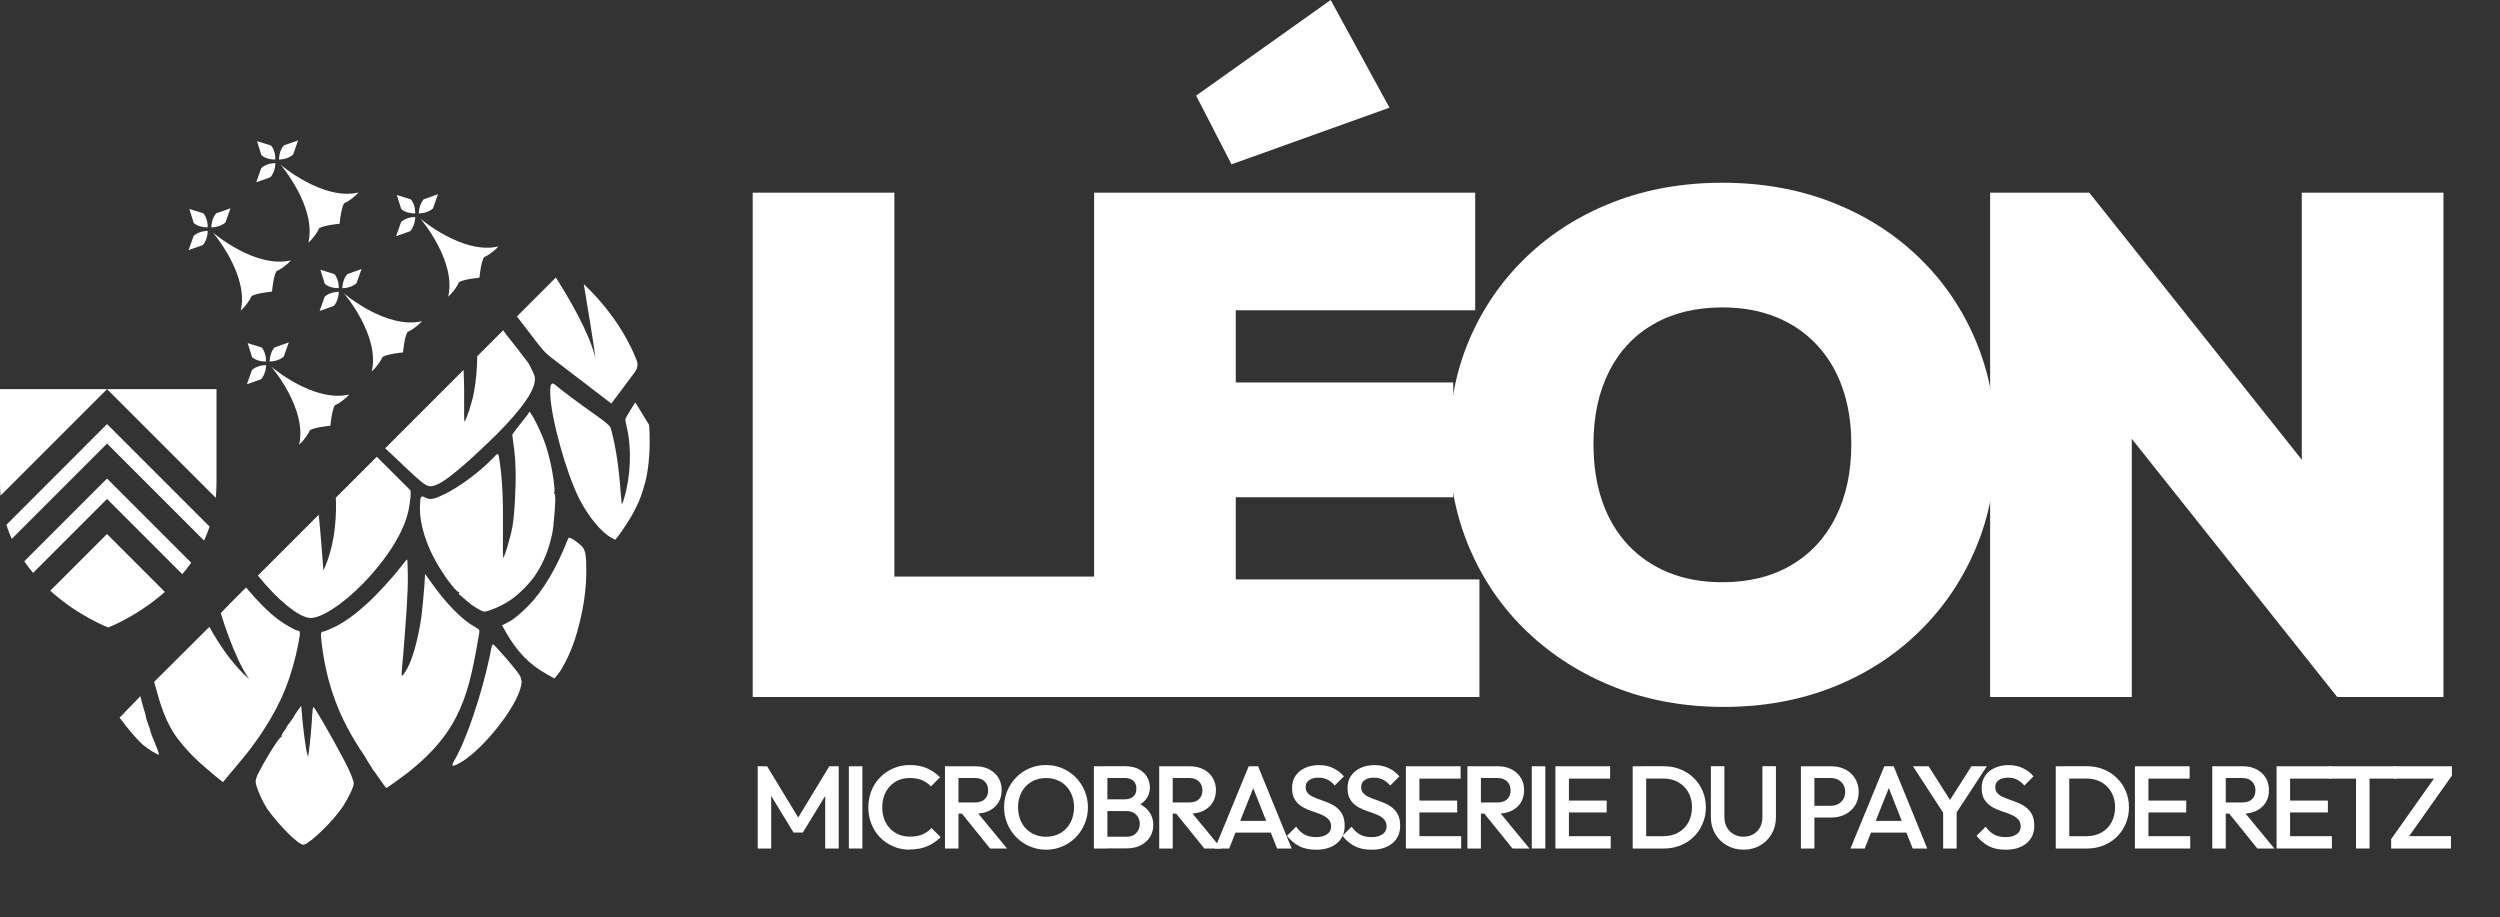 <?xml version="1.0" encoding="UTF-8"?><svg xmlns="http://www.w3.org/2000/svg" viewBox="0 0 423.54 155.35"><rect x="0" y="0" width="423.54" height="155.35" fill="#333333" stroke="none"/><g id="a"/><g id="b"><g id="c"><g id="d"><g><path d="M127.52,118.08V32.64h24V118.08h-24Zm19.56,0v-20.4h39.96v20.4h-39.96Z" style="fill:#ffffff;"/><path d="M185.36,118.08V32.64h24V118.08h-24Zm23.28-90.24l-6-11.64L225.44,0l9.96,18.24-26.76,9.6Zm-3.84,24.72v-19.92h45.12v19.92h-45.12Zm0,31.68v-19.44h41.4v19.44h-41.4Zm0,33.84v-19.92h45.84v19.92h-45.84Z" style="fill:#ffffff;"/><path d="M292.04,119.76c-6.72,0-12.9-1.12-18.54-3.36-5.64-2.24-10.56-5.36-14.76-9.36-4.2-4-7.46-8.72-9.78-14.16-2.32-5.44-3.48-11.32-3.48-17.64s1.14-12.28,3.42-17.64c2.28-5.36,5.5-10.04,9.66-14.04,4.16-4,9.06-7.1,14.7-9.3,5.64-2.2,11.82-3.3,18.54-3.3s12.9,1.1,18.54,3.3c5.64,2.2,10.54,5.3,14.7,9.3,4.16,4,7.38,8.7,9.66,14.1,2.28,5.4,3.42,11.3,3.42,17.7s-1.14,12.18-3.42,17.58c-2.28,5.4-5.5,10.12-9.66,14.16-4.16,4.04-9.04,7.16-14.64,9.36-5.6,2.2-11.72,3.3-18.36,3.3Zm-.24-21.12c4.48,0,8.36-.96,11.64-2.88,3.28-1.92,5.8-4.64,7.56-8.16,1.76-3.52,2.64-7.64,2.64-12.36,0-3.52-.5-6.7-1.5-9.54-1-2.84-2.46-5.28-4.38-7.32s-4.22-3.6-6.9-4.68c-2.68-1.08-5.7-1.62-9.06-1.62-4.48,0-8.36,.94-11.64,2.82-3.28,1.88-5.8,4.56-7.56,8.04-1.76,3.48-2.64,7.58-2.64,12.3,0,3.6,.5,6.84,1.5,9.72,1,2.88,2.46,5.34,4.38,7.38,1.92,2.04,4.22,3.6,6.9,4.68,2.68,1.08,5.7,1.62,9.06,1.62Z" style="fill:#ffffff;"/><path d="M337.16,118.08V32.64h16.8l7.2,18V118.08h-24Zm58.8,0l-49.56-62.28,7.56-23.16,49.56,62.28-7.56,23.16Zm0,0l-6-18.96V32.64h24V118.08h-18Z" style="fill:#ffffff;"/></g><g><path d="M128.37,143.75v-13.93h1.59l5.79,9.53h-1.04l5.79-9.53h1.59v13.93h-2.29v-9.91l.52,.14-4.3,7.06h-1.59l-4.3-7.06,.52-.14v9.91h-2.29Z" style="fill:#ffffff;"/><path d="M143.81,143.75v-13.93h2.29v13.93h-2.29Z" style="fill:#ffffff;"/><path d="M154.14,143.95c-1.01,0-1.94-.18-2.8-.55-.86-.36-1.6-.88-2.24-1.53-.64-.66-1.13-1.42-1.47-2.29-.35-.87-.52-1.8-.52-2.8s.17-1.93,.52-2.8c.34-.87,.84-1.63,1.47-2.28,.64-.65,1.38-1.16,2.24-1.53,.86-.37,1.79-.56,2.8-.56,1.13,0,2.1,.19,2.93,.56,.82,.37,1.55,.88,2.19,1.51l-1.55,1.55c-.41-.45-.91-.8-1.5-1.05-.59-.25-1.28-.38-2.06-.38-.69,0-1.32,.12-1.89,.36-.57,.24-1.06,.58-1.48,1.02-.42,.45-.74,.97-.97,1.58-.23,.61-.34,1.28-.34,2.01s.11,1.4,.34,2.01,.55,1.14,.97,1.58c.42,.44,.91,.79,1.48,1.02,.57,.24,1.2,.36,1.89,.36,.85,0,1.57-.13,2.16-.39s1.09-.61,1.5-1.07l1.55,1.55c-.64,.65-1.39,1.16-2.25,1.53s-1.85,.56-2.96,.56Z" style="fill:#ffffff;"/><path d="M160.09,143.75v-13.93h2.29v13.93h-2.29Zm1.57-5.91v-1.89h3.52c.7,0,1.25-.18,1.64-.55,.39-.36,.59-.87,.59-1.52,0-.58-.19-1.07-.58-1.47-.38-.4-.93-.6-1.63-.6h-3.54v-1.99h3.64c.88,0,1.65,.18,2.31,.53,.66,.35,1.18,.83,1.54,1.43s.55,1.29,.55,2.06c0,.81-.18,1.51-.55,2.11-.36,.6-.88,1.06-1.54,1.39-.66,.33-1.43,.5-2.31,.5h-3.64Zm6.07,5.91l-4.88-6.05,2.13-.78,5.63,6.83h-2.89Z" style="fill:#ffffff;"/><path d="M177.24,143.95c-1,0-1.92-.19-2.79-.56-.86-.37-1.62-.89-2.27-1.54-.65-.66-1.16-1.42-1.52-2.29-.37-.87-.55-1.8-.55-2.8s.18-1.92,.55-2.79c.36-.86,.87-1.62,1.51-2.28,.64-.66,1.39-1.17,2.25-1.53,.86-.36,1.78-.55,2.78-.55s1.92,.18,2.78,.55c.86,.37,1.61,.88,2.26,1.53,.65,.66,1.16,1.42,1.52,2.29,.36,.87,.55,1.8,.55,2.8s-.18,1.93-.55,2.8c-.37,.87-.87,1.63-1.51,2.28-.64,.65-1.39,1.16-2.25,1.53-.86,.37-1.77,.56-2.76,.56Zm-.04-2.19c.94,0,1.77-.21,2.48-.64,.71-.42,1.27-1.01,1.67-1.76,.4-.75,.61-1.61,.61-2.6,0-.73-.12-1.4-.35-2-.23-.6-.56-1.13-.98-1.57-.42-.44-.93-.79-1.5-1.02s-1.22-.36-1.92-.36c-.93,0-1.75,.21-2.46,.63-.71,.42-1.27,1-1.67,1.74s-.61,1.61-.61,2.59c0,.73,.12,1.4,.35,2.02,.23,.62,.56,1.14,.98,1.58,.42,.44,.92,.78,1.5,1.02,.58,.25,1.22,.37,1.91,.37Z" style="fill:#ffffff;"/><path d="M185.32,143.75v-13.93h2.29v13.93h-2.29Zm1.57,0v-1.99h4c.7,0,1.25-.22,1.63-.66,.38-.44,.58-.94,.58-1.51,0-.38-.09-.74-.26-1.08-.17-.33-.42-.6-.76-.8-.33-.2-.73-.3-1.19-.3h-4v-1.99h3.66c.6,0,1.07-.15,1.43-.46,.36-.3,.54-.76,.54-1.35s-.18-1.05-.54-1.35c-.36-.3-.84-.46-1.43-.46h-3.66v-1.99h3.72c.94,0,1.72,.17,2.35,.52,.62,.35,1.09,.79,1.39,1.33s.46,1.13,.46,1.75c0,.73-.2,1.37-.61,1.93-.41,.56-1,1.01-1.78,1.35l.18-.72c.88,.36,1.56,.86,2.05,1.51,.49,.65,.74,1.41,.74,2.29,0,.72-.18,1.37-.53,1.97-.35,.6-.87,1.08-1.55,1.44-.68,.37-1.52,.55-2.52,.55h-3.9Z" style="fill:#ffffff;"/><path d="M196.39,143.75v-13.93h2.29v13.93h-2.29Zm1.57-5.91v-1.89h3.52c.7,0,1.25-.18,1.64-.55,.39-.36,.59-.87,.59-1.52,0-.58-.19-1.07-.58-1.47-.38-.4-.93-.6-1.63-.6h-3.54v-1.99h3.64c.88,0,1.65,.18,2.31,.53,.66,.35,1.18,.83,1.54,1.43s.55,1.29,.55,2.06c0,.81-.18,1.51-.55,2.11-.36,.6-.88,1.06-1.54,1.39-.66,.33-1.43,.5-2.31,.5h-3.64Zm6.07,5.91l-4.88-6.05,2.13-.78,5.63,6.83h-2.89Z" style="fill:#ffffff;"/><path d="M205.82,143.75l5.73-13.93h1.59l5.69,13.93h-2.47l-4.46-11.28h.84l-4.5,11.28h-2.43Zm2.83-2.69v-1.99h7.38v1.99h-7.38Z" style="fill:#ffffff;"/><path d="M222.91,143.95c-1.1,0-2.04-.2-2.81-.6-.77-.4-1.46-.98-2.07-1.75l1.55-1.55c.38,.56,.84,.99,1.37,1.3,.53,.31,1.21,.47,2.03,.47,.77,0,1.38-.16,1.84-.48,.46-.32,.69-.76,.69-1.31,0-.46-.12-.84-.36-1.13-.24-.29-.55-.53-.95-.73-.39-.19-.82-.37-1.29-.52s-.94-.33-1.41-.52c-.47-.19-.9-.43-1.29-.73-.39-.29-.71-.67-.95-1.13-.24-.46-.36-1.05-.36-1.77,0-.82,.2-1.52,.61-2.1,.4-.58,.95-1.02,1.64-1.32,.69-.3,1.46-.46,2.31-.46,.92,0,1.73,.18,2.46,.54,.72,.36,1.31,.82,1.76,1.37l-1.55,1.55c-.4-.45-.81-.79-1.24-1-.43-.22-.93-.33-1.48-.33-.69,0-1.23,.14-1.62,.42-.39,.28-.59,.67-.59,1.17,0,.42,.12,.77,.36,1.03,.24,.26,.55,.48,.95,.66,.39,.18,.82,.35,1.29,.51s.94,.34,1.41,.54c.47,.2,.9,.45,1.29,.77,.39,.31,.71,.71,.95,1.2,.24,.49,.36,1.11,.36,1.85,0,1.25-.44,2.24-1.32,2.97-.88,.73-2.07,1.09-3.57,1.09Z" style="fill:#ffffff;"/><path d="M232.31,143.95c-1.1,0-2.04-.2-2.81-.6-.77-.4-1.46-.98-2.07-1.75l1.55-1.55c.38,.56,.84,.99,1.37,1.3,.53,.31,1.21,.47,2.03,.47,.77,0,1.38-.16,1.84-.48s.69-.76,.69-1.31c0-.46-.12-.84-.36-1.13-.24-.29-.55-.53-.95-.73s-.82-.37-1.29-.52c-.47-.15-.94-.33-1.41-.52s-.9-.43-1.29-.73c-.39-.29-.71-.67-.95-1.13-.24-.46-.36-1.05-.36-1.77,0-.82,.2-1.52,.61-2.1s.95-1.02,1.64-1.32c.69-.3,1.46-.46,2.31-.46,.92,0,1.73,.18,2.46,.54,.72,.36,1.31,.82,1.76,1.37l-1.55,1.55c-.4-.45-.81-.79-1.24-1s-.92-.33-1.48-.33c-.69,0-1.23,.14-1.62,.42s-.59,.67-.59,1.17c0,.42,.12,.77,.36,1.03,.24,.26,.55,.48,.95,.66,.39,.18,.82,.35,1.29,.51s.94,.34,1.41,.54,.9,.45,1.29,.77c.39,.31,.71,.71,.95,1.2,.24,.49,.36,1.11,.36,1.85,0,1.25-.44,2.24-1.32,2.97-.88,.73-2.07,1.09-3.57,1.09Z" style="fill:#ffffff;"/><path d="M238.18,143.75v-13.93h2.29v13.93h-2.29Zm1.57-11.84v-2.09h7.7v2.09h-7.7Zm0,5.73v-2.01h7.12v2.01h-7.12Zm0,6.11v-2.09h7.8v2.09h-7.8Z" style="fill:#ffffff;"/><path d="M248.6,143.75v-13.93h2.29v13.93h-2.29Zm1.57-5.91v-1.89h3.52c.7,0,1.25-.18,1.64-.55,.39-.36,.59-.87,.59-1.52,0-.58-.19-1.07-.58-1.47-.38-.4-.93-.6-1.63-.6h-3.54v-1.99h3.64c.88,0,1.64,.18,2.31,.53,.66,.35,1.18,.83,1.54,1.43,.36,.6,.55,1.29,.55,2.06,0,.81-.18,1.51-.55,2.11-.37,.6-.88,1.06-1.54,1.39-.66,.33-1.43,.5-2.31,.5h-3.64Zm6.07,5.91l-4.88-6.05,2.13-.78,5.63,6.83h-2.89Z" style="fill:#ffffff;"/><path d="M259.51,143.75v-13.93h2.29v13.93h-2.29Z" style="fill:#ffffff;"/><path d="M263.51,143.75v-13.93h2.29v13.93h-2.29Zm1.57-11.84v-2.09h7.7v2.09h-7.7Zm0,5.73v-2.01h7.12v2.01h-7.12Zm0,6.11v-2.09h7.8v2.09h-7.8Z" style="fill:#ffffff;"/><path d="M276.6,143.75v-13.93h2.29v13.93h-2.29Zm1.57,0v-2.09h3.66c.96,0,1.79-.21,2.52-.62,.72-.41,1.29-.98,1.69-1.72,.4-.74,.61-1.59,.61-2.56s-.21-1.8-.62-2.53c-.41-.73-.98-1.3-1.7-1.71-.72-.41-1.56-.62-2.5-.62h-3.66v-2.09h3.72c1.01,0,1.94,.18,2.81,.53,.86,.35,1.62,.84,2.26,1.47,.64,.63,1.14,1.37,1.5,2.21,.36,.84,.54,1.76,.54,2.76s-.18,1.9-.54,2.75c-.36,.85-.86,1.59-1.49,2.22-.64,.63-1.39,1.12-2.25,1.47s-1.79,.53-2.79,.53h-3.76Z" style="fill:#ffffff;"/><path d="M295.39,143.95c-1.05,0-1.99-.24-2.83-.72s-1.5-1.13-1.98-1.96-.73-1.77-.73-2.82v-8.64h2.29v8.62c0,.68,.14,1.26,.43,1.76,.29,.5,.67,.88,1.16,1.15,.49,.27,1.04,.41,1.65,.41s1.17-.14,1.65-.41c.48-.27,.86-.66,1.13-1.15,.28-.5,.42-1.08,.42-1.74v-8.64h2.29v8.66c0,1.05-.24,1.98-.72,2.81s-1.13,1.47-1.95,1.95-1.76,.72-2.83,.72Z" style="fill:#ffffff;"/><path d="M305.1,143.75v-13.93h2.29v13.93h-2.29Zm1.57-5.25v-1.99h3.48c.48,0,.9-.1,1.26-.29,.36-.19,.65-.46,.87-.82,.21-.35,.32-.77,.32-1.24s-.11-.89-.32-1.24-.5-.62-.87-.82c-.37-.19-.79-.29-1.26-.29h-3.48v-1.99h3.6c.88,0,1.66,.18,2.36,.54,.7,.36,1.25,.86,1.65,1.51,.4,.65,.61,1.41,.61,2.29s-.2,1.64-.61,2.29c-.41,.65-.96,1.15-1.65,1.51-.7,.36-1.48,.54-2.36,.54h-3.6Z" style="fill:#ffffff;"/><path d="M313.5,143.75l5.73-13.93h1.59l5.69,13.93h-2.47l-4.46-11.28h.83l-4.5,11.28h-2.43Zm2.83-2.69v-1.99h7.38v1.99h-7.38Z" style="fill:#ffffff;"/><path d="M329.52,138.18l-5.43-8.36h2.65l4.24,6.67h-1.23l4.24-6.67h2.61l-5.47,8.36h-1.59Zm-.32,5.57v-7h2.29v7h-2.29Z" style="fill:#ffffff;"/><path d="M339.74,143.95c-1.1,0-2.04-.2-2.81-.6-.77-.4-1.46-.98-2.07-1.75l1.55-1.55c.38,.56,.84,.99,1.37,1.3,.53,.31,1.21,.47,2.03,.47,.77,0,1.38-.16,1.84-.48,.46-.32,.69-.76,.69-1.31,0-.46-.12-.84-.36-1.13s-.55-.53-.95-.73-.82-.37-1.29-.52c-.47-.15-.94-.33-1.41-.52-.47-.19-.9-.43-1.29-.73-.39-.29-.71-.67-.95-1.13-.24-.46-.36-1.05-.36-1.77,0-.82,.2-1.52,.61-2.1,.4-.58,.95-1.02,1.64-1.32,.69-.3,1.46-.46,2.31-.46,.92,0,1.73,.18,2.46,.54,.72,.36,1.31,.82,1.76,1.37l-1.55,1.55c-.4-.45-.81-.79-1.24-1-.43-.22-.93-.33-1.48-.33-.69,0-1.23,.14-1.62,.42s-.59,.67-.59,1.17c0,.42,.12,.77,.36,1.03,.24,.26,.55,.48,.95,.66,.39,.18,.82,.35,1.29,.51s.94,.34,1.41,.54,.9,.45,1.29,.77c.39,.31,.71,.71,.95,1.2,.24,.49,.36,1.11,.36,1.85,0,1.25-.44,2.24-1.32,2.97-.88,.73-2.07,1.09-3.57,1.09Z" style="fill:#ffffff;"/><path d="M348.28,143.75v-13.93h2.29v13.93h-2.29Zm1.57,0v-2.09h3.66c.96,0,1.79-.21,2.52-.62,.72-.41,1.29-.98,1.69-1.72,.4-.74,.61-1.59,.61-2.56s-.21-1.8-.62-2.53c-.41-.73-.98-1.3-1.7-1.71-.72-.41-1.56-.62-2.5-.62h-3.66v-2.09h3.72c1.01,0,1.94,.18,2.81,.53,.86,.35,1.62,.84,2.26,1.47,.64,.63,1.14,1.37,1.5,2.21,.36,.84,.54,1.76,.54,2.76s-.18,1.9-.54,2.75c-.36,.85-.86,1.59-1.49,2.22-.64,.63-1.39,1.12-2.25,1.47s-1.79,.53-2.79,.53h-3.76Z" style="fill:#ffffff;"/><path d="M361.69,143.75v-13.93h2.29v13.93h-2.29Zm1.57-11.84v-2.09h7.7v2.09h-7.7Zm0,5.73v-2.01h7.12v2.01h-7.12Zm0,6.11v-2.09h7.8v2.09h-7.8Z" style="fill:#ffffff;"/><path d="M374.79,143.75v-13.93h2.29v13.93h-2.29Zm1.57-5.91v-1.89h3.52c.7,0,1.25-.18,1.64-.55,.39-.36,.59-.87,.59-1.52,0-.58-.19-1.07-.58-1.47-.38-.4-.93-.6-1.63-.6h-3.54v-1.99h3.64c.88,0,1.64,.18,2.31,.53,.66,.35,1.18,.83,1.54,1.43,.36,.6,.55,1.29,.55,2.06,0,.81-.18,1.51-.55,2.11-.37,.6-.88,1.06-1.54,1.39-.66,.33-1.43,.5-2.31,.5h-3.64Zm6.07,5.91l-4.88-6.05,2.13-.78,5.63,6.83h-2.88Z" style="fill:#ffffff;"/><path d="M385.69,143.75v-13.93h2.29v13.93h-2.29Zm1.57-11.84v-2.09h7.7v2.09h-7.7Zm0,5.73v-2.01h7.12v2.01h-7.12Zm0,6.11v-2.09h7.8v2.09h-7.8Z" style="fill:#ffffff;"/><path d="M394.61,131.91v-2.09h11.36v2.09h-11.36Zm4.54,11.84v-13.53h2.29v13.53h-2.29Z" style="fill:#ffffff;"/><path d="M405.1,142.16l7.6-10.75h2.69l-7.6,10.75h-2.69Zm0,1.59v-1.59l1.97-.5h8.16v2.09h-10.13Zm.46-11.84v-2.09h9.83v1.59l-1.99,.5h-7.84Z" style="fill:#ffffff;"/></g><g><path d="M67.1,40.01l2.4-.85s.81-.81,.85-2.4c-1.63,.03-2.4,.85-2.4,.85l-.85,2.4Z" style="fill:#ffffff;"/><path d="M74.2,32.91l-2.4,.85s-.81,.78-.85,2.4c1.59-.03,2.4-.85,2.4-.85l.85-2.4Z" style="fill:#ffffff;"/><path d="M70.34,36.15c.03-1.59-.74-2.37-.74-2.37l-2.37-.74,.74,2.37s.74,.78,2.37,.74Z" style="fill:#ffffff;"/><path d="M71.23,37.05s6.14,7.16,4.7,13.22c.75-.67,1.65-1.9,1.81-2.45,.83-.54,3.49-.77,3.49-.77,0,0,.23-2.66,.77-3.49,.55-.16,1.78-1.06,2.45-1.81-6.06,1.44-13.22-4.7-13.22-4.7Z" style="fill:#ffffff;"/></g><g><path d="M54.15,52.68l2.4-.85s.81-.81,.85-2.4c-1.63,.03-2.4,.85-2.4,.85l-.85,2.4Z" style="fill:#ffffff;"/><path d="M61.25,45.58l-2.4,.85s-.81,.78-.85,2.4c1.59-.03,2.4-.85,2.4-.85l.85-2.4Z" style="fill:#ffffff;"/><path d="M57.39,48.81c.03-1.59-.74-2.37-.74-2.37l-2.37-.74,.74,2.37s.74,.78,2.37,.74Z" style="fill:#ffffff;"/><path d="M58.28,49.71s6.14,7.16,4.7,13.22c.75-.67,1.65-1.9,1.81-2.45,.83-.54,3.49-.77,3.49-.77,0,0,.23-2.66,.77-3.49,.55-.16,1.78-1.06,2.45-1.81-6.06,1.44-13.22-4.7-13.22-4.7Z" style="fill:#ffffff;"/></g><g><path d="M41.83,65.1l2.4-.85s.81-.81,.85-2.4c-1.63,.03-2.4,.85-2.4,.85l-.85,2.4Z" style="fill:#ffffff;"/><path d="M48.93,58l-2.4,.85s-.81,.78-.85,2.4c1.59-.03,2.4-.85,2.4-.85l.85-2.4Z" style="fill:#ffffff;"/><path d="M45.07,61.24c.03-1.59-.74-2.37-.74-2.37l-2.37-.74,.74,2.37s.74,.78,2.37,.74Z" style="fill:#ffffff;"/><path d="M45.97,62.13s6.14,7.16,4.7,13.22c.75-.67,1.65-1.9,1.81-2.45,.83-.54,3.49-.77,3.49-.77,0,0,.23-2.66,.77-3.49,.55-.16,1.78-1.06,2.45-1.81-6.06,1.44-13.22-4.7-13.22-4.7Z" style="fill:#ffffff;"/></g><g><path d="M43.41,30.88l2.4-.85s.81-.81,.85-2.4c-1.63,.03-2.4,.85-2.4,.85l-.85,2.4Z" style="fill:#ffffff;"/><path d="M50.51,23.78l-2.4,.85s-.81,.78-.85,2.4c1.59-.03,2.4-.85,2.4-.85l.85-2.4Z" style="fill:#ffffff;"/><path d="M46.65,27.02c.03-1.59-.74-2.37-.74-2.37l-2.37-.74,.74,2.37s.74,.78,2.37,.74Z" style="fill:#ffffff;"/><path d="M47.54,27.91s6.14,7.16,4.7,13.22c.75-.67,1.65-1.9,1.81-2.45,.83-.54,3.49-.77,3.49-.77,0,0,.23-2.66,.77-3.49,.55-.16,1.78-1.06,2.45-1.81-6.06,1.44-13.22-4.7-13.22-4.7Z" style="fill:#ffffff;"/></g><g><path d="M31.95,42.37l2.4-.85s.81-.81,.85-2.4c-1.63,.03-2.4,.85-2.4,.85l-.85,2.4Z" style="fill:#ffffff;"/><path d="M39.05,35.28l-2.4,.85s-.81,.78-.85,2.4c1.59-.03,2.4-.85,2.4-.85l.85-2.4Z" style="fill:#ffffff;"/><path d="M35.19,38.51c.03-1.59-.74-2.37-.74-2.37l-2.37-.74,.74,2.37s.74,.78,2.37,.74Z" style="fill:#ffffff;"/><path d="M36.08,39.41s6.14,7.16,4.7,13.22c.75-.67,1.65-1.9,1.81-2.45,.83-.54,3.49-.77,3.49-.77,0,0,.23-2.66,.77-3.49,.55-.16,1.78-1.06,2.45-1.81-6.06,1.44-13.22-4.7-13.22-4.7Z" style="fill:#ffffff;"/></g><g><path d="M80.3,66.43c-.27,1.65-1.31,4.69-1.6,5-.07,.08-.08-1.66-.07-4.11,.03-1.62-.03-3.14-.09-4.66l-13.29,13.29c2.34,2.11,4.79,4.66,6.48,5.93,1.04,.83,1.81,.42,2.32,.2,1.58-.58,5.33-3.92,8.12-6.58,5.08-4.79,8.13-8.63,8.42-10.84,.1-.71,.03-.95-.43-1.91-.13-.32-.53-1.12-.8-1.45-.41-.57-3.12-4.06-3.6-4.63-.05-.07-.25-.35-.51-.72l-4.39,4.39c-.04,2.31-.21,4.21-.57,6.09Z" style="fill:#ffffff;"/><path d="M93.17,78.03c-.49-2.23-1.27-4.31-2.33-6.4-.73-1.45-1.2-2.1-1.22-1.78,0,.08-.23,.39-.45,.69-.22,.31-.89,1.07-1.41,1.77-.52,.69-.97,1.31-.97,1.31,0,.08,.11,.87,.22,1.75,.4,2.86,.44,5.47,.24,9.25-.19,3.39-.39,4.96-1.04,7.07-.33,1.41-.89,2.89-.95,2.81-.07-.08-.07-2.06-.05-4.43,.06-5.76-.11-8.77-.57-11.95-.23-1.51-.16-1.51-1.27-.36-2.14,2.21-5.5,4.7-8.03,5.95-1.81,.88-2.45,1.02-3.29,.59-.77-.42-.84-.27-.9,1.39-.12,3.23,1.23,7.31,3.66,11.03,1.21,1.94,2.71,3.73,2.93,3.58q.14-.07,.07,.08c-.07,.08-.08,.23-.01,.32,.21,.17,.83,.74,1.45,1.24,.69,.66,2.36,1.66,2.78,1.68,.57,.02,2.88-.92,4.11-1.75,1.52-.89,3.88-3.26,4.79-4.8,1.21-1.93,1.98-3.8,2.58-6.46,.33-1.33,.75-6.92,.46-6.93-.07,0-.14-.16-.06-.32,.16-.47-.24-3.25-.73-5.32Z" style="fill:#ffffff;"/><path d="M107.6,68.19c-.15,.31-.3,.46-.38,.62-.68,1.08-1.28,2.09-1.29,2.24,0,.16,.12,.71,.24,1.27,.87,3.59,.7,8.32-.43,12.07-.16,.63-.39,1.09-.39,1.09,0-.08-.11-1.03-.21-2.14-.14-2.14-.46-4.99-.76-6.66-.23-1.43-.78-3.9-.98-4.3-.06-.24-1.03-1.06-2.48-2.06-3.19-2.25-6.37-4.65-6.78-5.06-.76-.66-.99-.19-.91,1.71,.2,4.19,2.72,13.21,4.91,17.55,1.6,3.06,3.64,5.58,5.45,6.59l.63,.34,.45-.54c.82-1.08,2.25-3.24,2.86-4.48,.92-1.78,1.24-2.8,1.81-4.83,.66-2.58,.87-6.29,.63-9.61-.81-1.29-1.54-2.58-2.35-3.8Z" style="fill:#ffffff;"/><path d="M53.08,119.8c-.07,.08-.17,.78-.2,1.49-.05,1.42-.39,5.04-.58,6.22l-.1,.71-.19-.64c-.25-.88-.69-4.53-.84-6.35-.04-.87-.15-1.66-.15-1.66,0,0-1.19,1.62-1.2,1.77,0,.08-.3,.46-.68,1-.37,.46-.67,.92-.68,1,0,.08-.23,.39-.45,.69-.22,.31-.38,.7-.31,.78,.07,.08,.07,.16-.07,.08-.21-.17-2.39,3.23-3.69,5.79-.53,.93-.62,1.4-.63,1.79,.11,.95,.96,2.96,1.97,4.57,1.89,2.67,5.32,6.19,6.18,6.07,1.15-.28,5.05-4.08,6.63-6.48,.9-1.39,1.82-3.25,1.84-3.88,.02-.47-.7-2.24-1.57-3.85-2.33-4.43-5.14-9.27-5.29-9.12Z" style="fill:#ffffff;"/><path d="M97.45,91.61q-1.04-.75-1.2-.36c-1.96,4.99-4.23,8.85-6.81,11.45-1.4,1.37-2.35,2.21-3.51,2.8l-.87,.44,.67,1.21c1.87,3.23,3.93,5.43,6.86,7.04l1.32,.76,.52-.61c1.04-1.23,2.5-4.25,3.31-7.15,1.06-3.67,1.61-7.21,1.59-10.61,.01-2.37-.17-3.24-.57-3.81-.13-.24-.76-.74-1.31-1.15Z" style="fill:#ffffff;"/><path d="M85.79,111.57c-1.16-1.31-2.12-2.37-2.19-2.37-.21-.09-.29,.07-.64,2.03-1.37,6.43-3.92,14.08-6.04,17.71-.53,.93-.32,1.02,.91,.35,3.7-2,9.57-9.21,10.42-12.98,.17-.86,.18-.94-.08-1.66-.2-.48-1.15-1.62-2.38-3.09Z" style="fill:#ffffff;"/><path d="M81.18,107.3c.09-.55,.09-.63-.67-1.05-2.37-1.35-4.84-3.89-7.61-7.78l-.88-1.22-.15,2.29c-.37,4.41-.48,5.51-1.08,8.26-.68,3.06-1.46,5.16-2.44,6.47-.15,.15-.3,.31-.29,.23-.07-.08,.07-1.81,.28-3.94,.52-6.62,.8-10.32,.75-13.09-.02-1.5-.05-2.69-.12-2.69-.07,0-.52,.53-1.04,1.23-1.27,1.69-4.37,5.06-5.77,6.27-1.91,1.75-3.66,3.03-5.4,3.91-.94,.44-1.81,.8-1.88,.8-.57-.02-.58,.22-.36,2.2,.89,6.98,2.96,12.59,7.15,18.74,.74,1.29,1.48,2.34,1.48,2.42,.07,.08,.61,.81,1.15,1.62,.61,.81,1.08,1.54,1.15,1.54,0,0,.73-.45,1.53-1.05,5.03-3.53,8.36-7.13,10.35-11.08,1.76-3.49,2.66-6.93,3.85-14.08Z" style="fill:#ffffff;"/><path d="M25.44,123.7c0-.08-.13-.48-.32-.96-.2-.48-.39-1.12-.44-1.52-.06-.32-.25-.88-.32-1.12-.15-.45-.36-1.23-.58-2.16l-3.52,3.64c1.36,1.84,2.89,3.66,3.95,4.6,.9,.74,2.64,1.83,2.71,1.68,.07-.08-.25-.96-.71-2.08-.46-1.04-.78-2-.78-2.08Z" style="fill:#ffffff;"/><path d="M50.56,108.96c.35-1.88,.36-2.12-.21-2.14-.28-.01-2.23-1.11-3.2-1.85-1.59-1.18-3.52-3.12-5.47-5.44l-2.74,2.74-1.54,1.59s2.19,7.47,4.8,11.16c0,0-3.19-2.42-6.73-8.82l-9.35,9.31c1,3.72,1.9,7.04,4.29,10.03,1.84,2.28,3.08,3.43,5.84,5.74l1.52,1.24,.37-.46c1.93-2.3,4.16-4.98,4.24-5.14,.9-1.23,1.64-2.23,2.32-3.31,3.01-4.63,4.73-8.91,5.86-14.64Z" style="fill:#ffffff;"/><path d="M91.48,58.67c.55,.72,1.18,1.35,1.88,1.88l10.21,7.82,4.01-5.37c.42-.56,.54-1.29,.28-1.95-.85-2.23-3.31-7.57-8.96-12.92,.78,4.65,1.81,10.9,1.98,12.6,.01,.12-.06-.25-.09-.37-1.05-4.22-4.65-10.25-6.62-13.35l-6.6,6.6,3.89,5.06Z" style="fill:#ffffff;"/><path d="M54.79,96.64s-.48-6.45-.79-9.44l-10.31,10.31c3.24,4.03,6.91,7.11,8.87,7.18,1.85,.07,5.56-2.33,9.03-5.92,4.06-4.2,6.85-8.68,7.62-12.29,.26-1.33,.53-3.39,.25-3.48l-5.63-5.62-6.94,6.94c.1,1.81,.18,7.48-2.09,12.32Z" style="fill:#ffffff;"/></g><g><path d="M18.13,71.85L1.08,88.91c.26,.83,.57,1.63,.91,2.39l16.15-16.15,16.43,16.43c.35-.75,.66-1.54,.94-2.36l-17.37-17.37Z" style="fill:#ffffff; fill-rule:evenodd;"/><path d="M36.68,81.85v-15.93H18.13l18.42,18.42c.08-.81,.13-1.64,.13-2.49Z" style="fill:#ffffff; fill-rule:evenodd;"/><path d="M18.13,81.07l-14.02,14.02c.47,.69,.97,1.35,1.49,1.97l12.53-12.53,12.75,12.75c.52-.61,1.03-1.26,1.51-1.95l-14.26-14.26Z" style="fill:#ffffff; fill-rule:evenodd;"/><path d="M18.13,90.46l-9.62,9.62c4.79,4.32,9.82,6.22,9.82,6.22,0,0,4.88-1.84,9.6-6.02l-9.81-9.81Z" style="fill:#ffffff; fill-rule:evenodd;"/><path d="M18.13,65.93H0v15.93c0,.72,.03,1.43,.09,2.11l18.04-18.04Z" style="fill:#ffffff; fill-rule:evenodd;"/></g></g></g></g></svg>